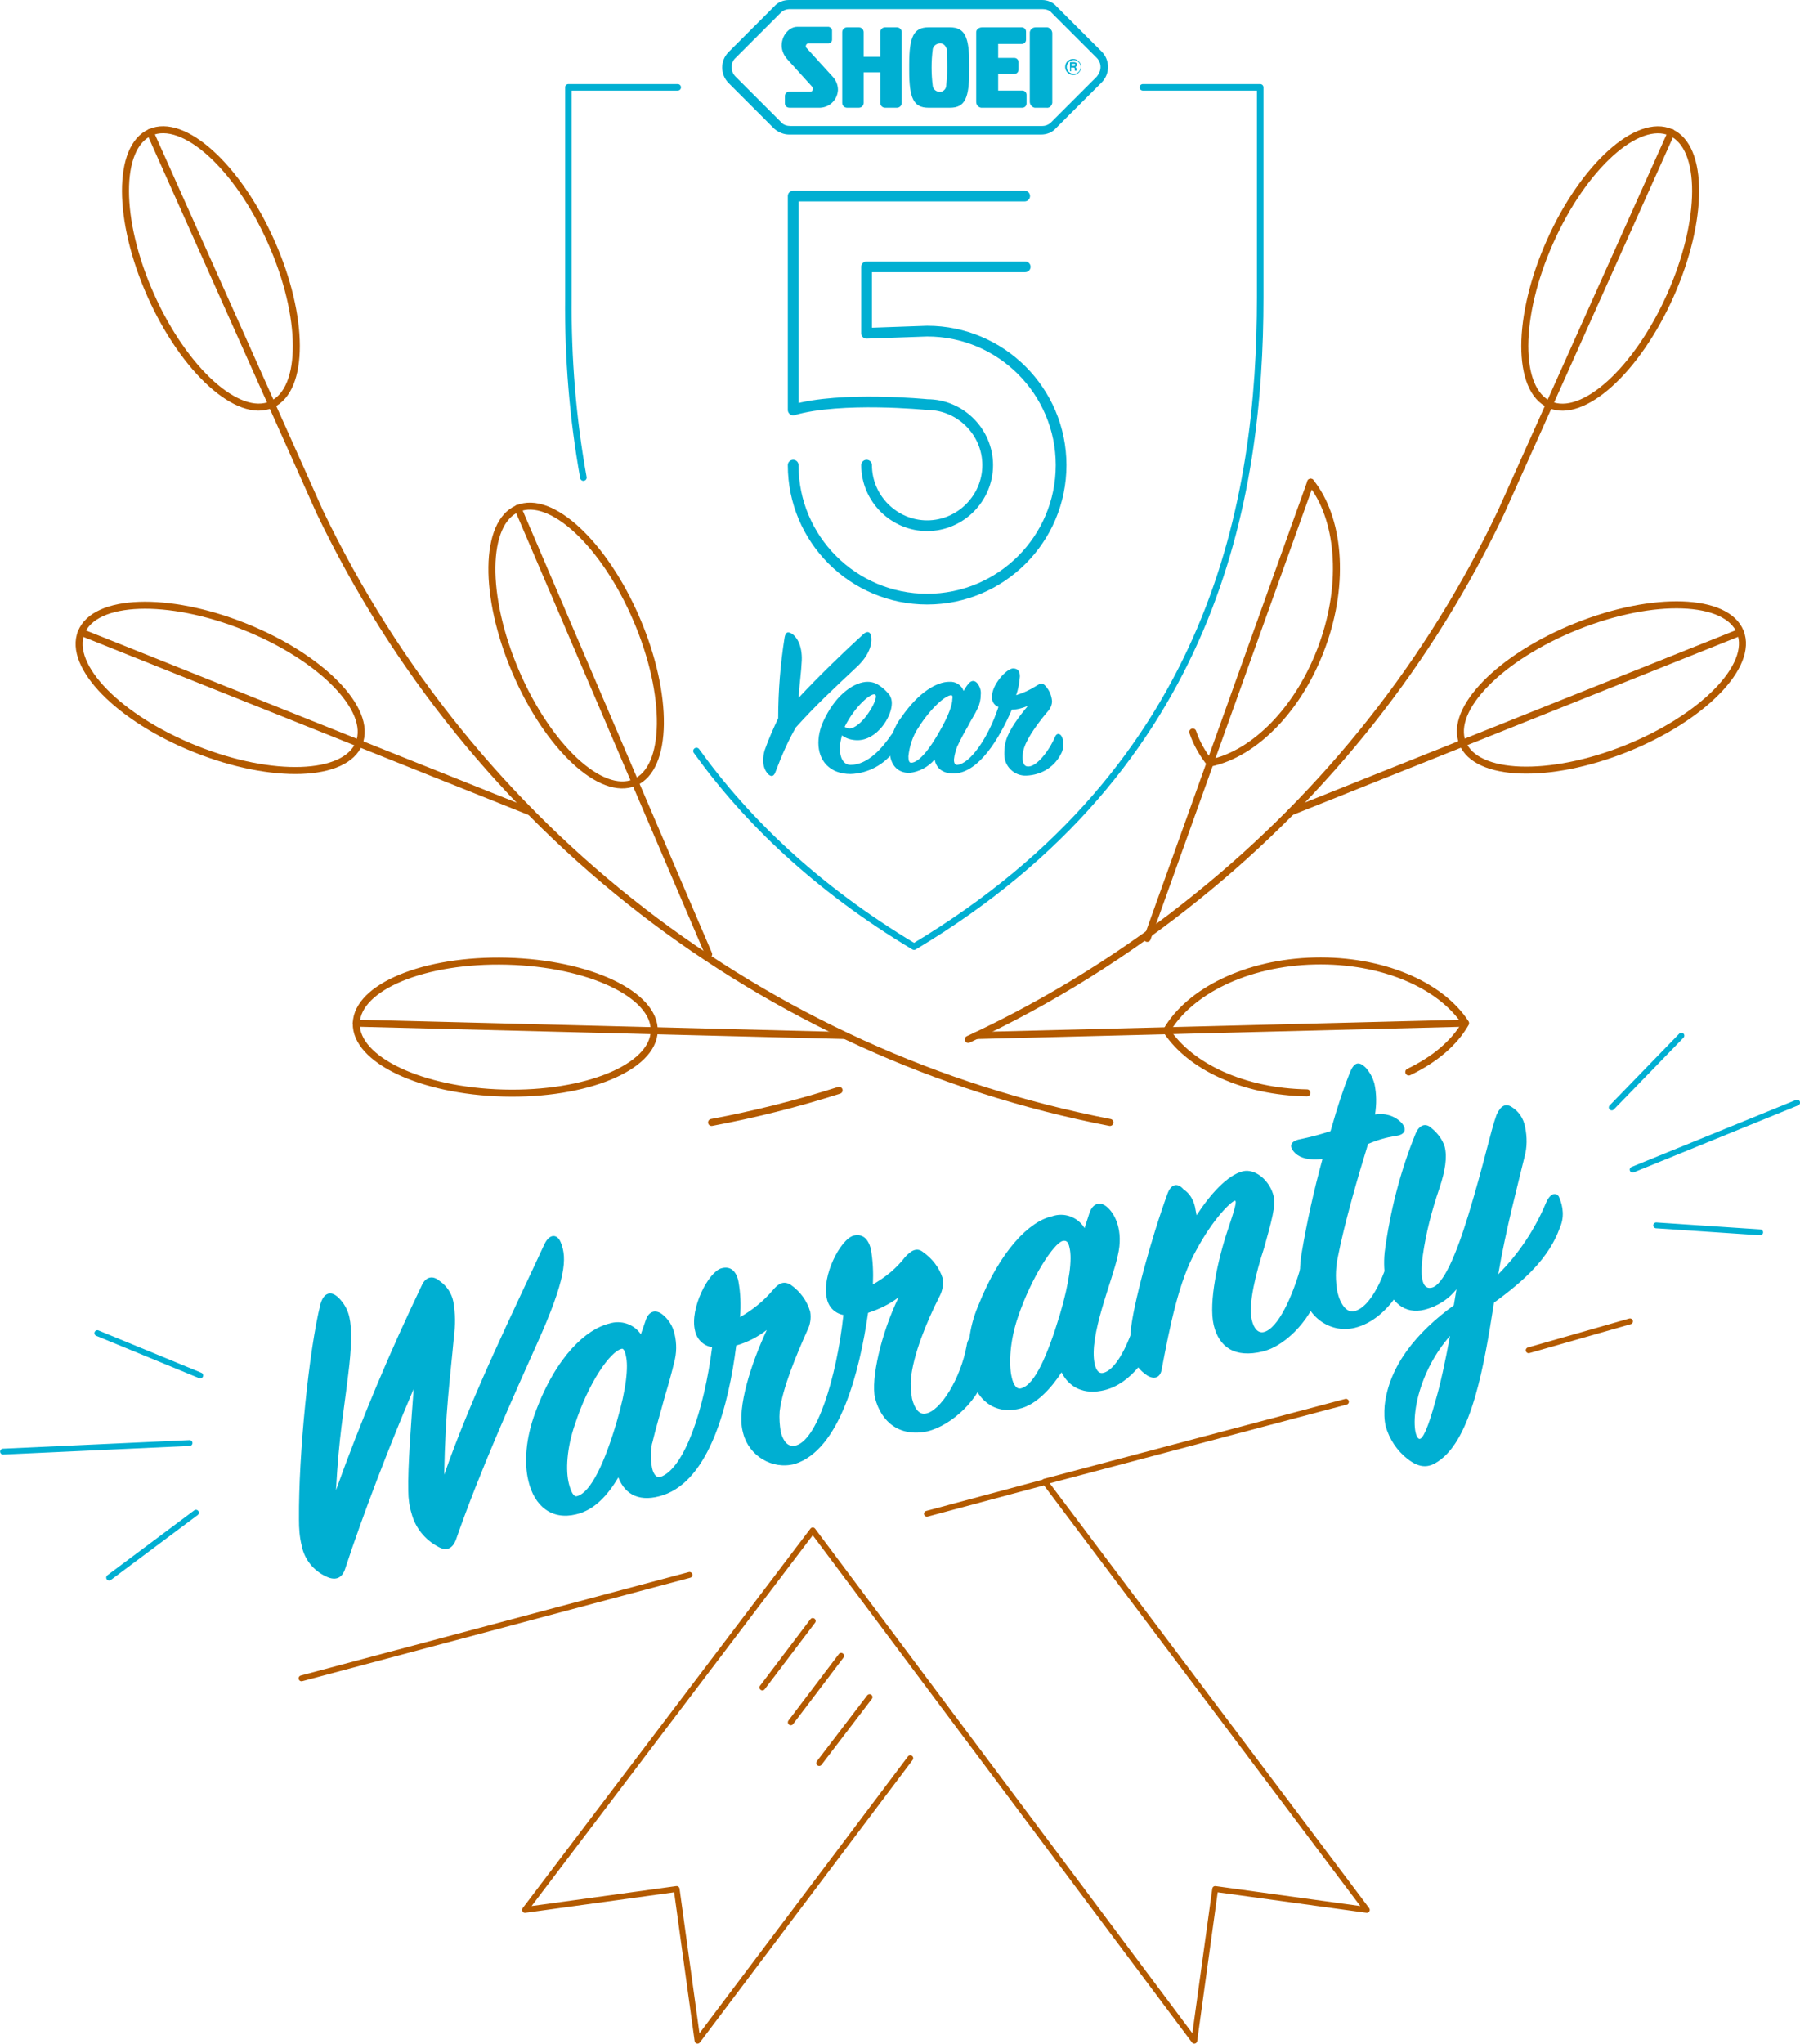 <?xml version="1.0" encoding="utf-8"?>
<!-- Generator: Adobe Illustrator 24.3.0, SVG Export Plug-In . SVG Version: 6.00 Build 0)  -->
<svg version="1.1" id="Ebene_1" xmlns="http://www.w3.org/2000/svg" xmlns:xlink="http://www.w3.org/1999/xlink" x="0px" y="0px"
	 width="335.9px" height="381.3px" viewBox="0 0 335.9 381.3" enable-background="new 0 0 335.9 381.3" xml:space="preserve">
<g id="Gruppe_418" transform="translate(-68.431 -329.566)">
	<g id="Gruppe_421" transform="translate(69 329.566)">
		<g id="Gruppe_408" transform="translate(141.851 117.891)">
			<path id="Pfad_4089" fill="#00AFD2" d="M2.3,26.1c-0.3,0.8-0.7,1-1.3,0.5C0.3,25.9,0,25,0,24c0-0.7,0.1-1.4,0.3-2
				c0.7-2,1.6-4,2.5-5.9C2.8,11.1,3.2,6,4,1c0.2-1,0.6-1.1,1.3-0.7c1,0.6,2,2.3,1.9,5c-0.1,2.3-0.4,4-0.6,7c3.7-4,8.8-8.9,12-11.8
				c0.7-0.7,1.3-0.6,1.5,0.1c0.3,1.2,0,3.4-2.5,5.8c-4.8,4.5-7.8,7.3-11.5,11.4C4.6,20.4,3.4,23.2,2.3,26.1z"/>
			<path id="Pfad_4090" fill="#00AFD2" d="M17.6,20.2c-1.1,0-2.1-0.3-2.9-0.9c-0.2,0.8-0.4,1.6-0.4,2.4c0,1.8,0.7,3.1,2,3.1
				c3.2,0,5.9-3.1,7.6-5.6c0.5-0.7,1-0.7,1.3,0.1c0.2,0.9,0,1.9-0.6,2.7c-1.9,2.7-5,4.4-8.3,4.5c-3.9,0-6-2.5-6-5.8
				c0-1.7,0.5-3.3,1.3-4.8c2.2-4.4,5.5-6.6,7.9-6.6c0.5,0,1,0.1,1.5,0.3c1,0.5,1.9,1.3,2.6,2.2c0.3,0.5,0.4,1,0.4,1.5
				C24,15.9,21.2,20.2,17.6,20.2z M15.2,17.7c0.3,0.2,0.6,0.3,0.9,0.3c1,0,2.3-1.2,3.2-2.4c1.2-1.6,2.1-3.6,1.6-3.9
				C20.3,11.2,17.2,13.7,15.2,17.7L15.2,17.7z"/>
			<path id="Pfad_4091" fill="#00AFD2" d="M35.8,26.4c-2.2,0.1-3.5-0.9-3.8-2.6c-1.2,1.4-2.9,2.3-4.7,2.5c-2.4,0-3.7-1.7-3.7-4.3
				c0.1-2.2,0.8-4.3,2.2-6.1c3.3-4.8,6.7-6.6,8.9-6.6c1.2-0.1,2.3,0.6,2.7,1.7c0.3-0.5,0.6-1,0.8-1.2c0.5-0.7,1.1-0.9,1.7-0.3
				c0.5,0.6,0.8,1.4,0.7,2.2c0,0.9-0.2,1.8-0.6,2.6c-0.5,1.1-1.2,2.1-1.8,3.3c-0.7,1.2-1.4,2.5-2,3.8c-0.3,0.8-0.5,1.5-0.6,2.4
				c0,0.7,0.2,1,0.6,1c2.4-0.2,5.8-5,7.7-10.8c-0.8-0.3-1.3-1.1-1.2-2c0-2.1,2.6-5.1,3.9-5.2c0.9,0,1.3,0.5,1.3,1.5
				c-0.1,1.2-0.3,2.4-0.7,3.5c1.3-0.4,2.6-1,3.7-1.7c0.8-0.5,1.2-0.7,1.8,0c0.7,0.8,1.1,1.7,1.2,2.8c0,0.6-0.2,1.2-0.6,1.7
				c-1.8,2.1-3.9,4.9-4.6,7c-0.2,0.6-0.3,1.2-0.3,1.8c0,1,0.3,1.7,1,1.7c1.5,0.1,3.8-2.6,5.1-5.6c0.3-0.7,1-0.6,1.3,0.2
				c0.3,0.9,0.3,1.9-0.1,2.8c-1.2,2.6-3.7,4.2-6.6,4.3c-2.2,0.1-4.1-1.7-4.1-3.9c0-0.1,0-0.3,0-0.4c0-0.7,0.1-1.5,0.3-2.2
				c0.6-2.1,2.5-4.6,4.1-6.5c-1,0.4-2,0.7-3,0.7C44,20,40.3,26.1,35.8,26.4z M35.1,11.8c-1.1,0-3.9,2.5-6.1,6
				c-1.1,1.6-1.7,3.5-1.9,5.4c0,0.7,0.1,1.2,0.5,1.2c1.4,0,3.4-2.4,5.4-6c1.6-2.8,2.3-4.8,2.3-5.9C35.4,12.1,35.3,11.8,35.1,11.8
				L35.1,11.8z"/>
		</g>
		<g id="Gruppe_410" transform="translate(55.224 198.312)">
			<path id="Pfad_4093" fill="#00AFD2" d="M20.4,79.8c-0.1-4.6,0.5-12.2,1-19C17,71.1,11.9,84.3,8.6,94.4c-0.5,1.5-1.6,2.3-3.5,1.4
				C2.7,94.7,1,92.6,0.5,90C0.1,88.4,0,86.8,0,85.2c-0.1-12.4,1.9-31.8,4-40.2c0.6-2.2,2-2.6,3.4-1.2c1,1,1.7,2.2,2,3.6
				c0.5,2.2,0.4,5.9-0.2,10.6c-0.9,7.6-1.7,11.2-2.3,21.7c4.7-13.1,10.1-25.9,16.1-38.4c0.6-1.2,1.8-1.9,3.3-0.6
				c1.3,0.9,2.2,2.3,2.5,3.8c0.4,2.2,0.4,4.4,0.1,6.7c-0.7,7.8-1.6,13.7-1.8,25.6c5.1-14.7,13.4-31.5,18.7-43c1-2.1,2.5-1.9,3.1-0.2
				c1.1,2.8,1,6.6-4.5,18.8C40.1,62,33.8,76,29.3,88.9c-0.6,1.6-1.7,2.3-3.4,1.3c-2.4-1.3-4.2-3.5-4.9-6.2
				C20.6,82.7,20.4,81.3,20.4,79.8z"/>
			<path id="Pfad_4094" fill="#00AFD2" d="M89.7,65c-0.1,1.3,0,2.5,0.2,3.8c0.5,1.9,1.4,2.8,2.6,2.6c4.1-0.7,7.8-12.6,9.1-24.4
				c-1.6-0.3-2.8-1.5-3.1-3.1c-1-4.1,2.5-11,5-11.7c1.7-0.4,2.7,0.6,3.2,2.4c0.4,2.2,0.5,4.4,0.4,6.7c2.3-1.3,4.4-3,6-5.1
				c1.1-1.2,2.2-1.9,3.4-0.9c1.7,1.2,3,2.9,3.6,4.8c0.2,1.2,0,2.4-0.6,3.5c-2.4,4.7-4.9,10.9-5.3,15.3c-0.1,1.2,0,2.5,0.2,3.7
				c0.5,2,1.4,3,2.5,2.8c2.8-0.4,6.6-6.6,7.7-12.7c0.1-0.9,0.5-1.5,1-1.6c0.9-0.2,2.1,0.9,2.7,3c0.2,1,0.2,2.1,0,3.2
				c-1,5.3-6.5,10.3-11,11.4c-5.1,1.1-8.6-1.6-9.8-6.2c-0.8-3.5,1.1-12,4.4-18.8c-1.7,1.3-3.6,2.2-5.7,2.9
				c-1.6,11.1-5.3,25.6-13.7,28.2c-4.2,1.1-8.5-1.5-9.6-5.7c0-0.1-0.1-0.3-0.1-0.4c-1.1-4.4,1.6-12.7,4.5-18.9
				c-1.7,1.3-3.6,2.3-5.7,2.9C80.2,63.8,76.6,77.7,68,80.6c-4.2,1.4-7.1,0.1-8.4-3.3c-1.9,3.2-4.4,6.1-7.9,6.9
				c-4.5,1.1-7.8-1.5-8.9-6.3c-0.8-3.3-0.5-7.9,1.3-12.7c3.9-10.6,9.6-15.6,13.8-16.6c2.2-0.7,4.6,0.1,5.9,2l0.9-2.6
				c0.5-1.6,1.7-2.1,3-1.2c1.2,0.9,2.1,2.3,2.4,3.8c0.4,1.7,0.4,3.5-0.1,5.3c-0.4,1.7-1,3.9-1.7,6.2c-0.8,3-1.8,6.3-2.4,8.9l0-0.1
				c-0.3,1.5-0.3,3.1,0,4.7c0.3,1.3,1,1.9,1.6,1.6c4.4-1.6,8.1-12.4,9.6-24.2c-1.6-0.2-2.9-1.5-3.2-3.1c-1-4.1,2.5-10.9,4.9-11.6
				c1.7-0.5,2.8,0.5,3.2,2.4c0.4,2.2,0.5,4.5,0.3,6.7c2.3-1.3,4.4-3,6.1-5c1-1.2,2-1.9,3.4-1c1.7,1.2,3,2.9,3.6,5
				c0.2,1.2,0,2.4-0.5,3.4C92.8,54.5,90.2,60.7,89.7,65z M59.3,66.9c1.8-6.1,2.2-10.3,1.7-12.3c-0.2-1-0.5-1.3-0.7-1.3
				c-2.2,0.4-6.3,6.4-8.8,14.1c-1.5,4.3-1.8,8.6-1.1,11.2c0.4,1.5,0.9,2.4,1.5,2.2C54.5,80.1,57.1,74.4,59.3,66.9L59.3,66.9z"/>
			<path id="Pfad_4095" fill="#00AFD2" d="M140.5,28.6c2.3-0.8,4.8,0.1,6.1,2.2l0.9-2.8c0.6-1.8,1.9-2.2,3.1-1.3
				c1.7,1.3,3.3,4.6,2.2,9.2c-1,4.8-5.5,15-4.3,20.3c0.3,1.2,0.8,1.8,1.6,1.6c2.8-0.7,5.5-7,6.8-12.8c0.5-1.8,1.2-2,2.4-0.6
				c1,1.5,1.3,3.4,0.9,5.2c-1,4.8-5,10.2-9.8,11.4c-3.9,1-6.7-0.5-8.1-3.3c-1.8,2.8-4.7,6.1-7.9,6.8c-4.7,1.1-8-1.7-9.1-6.3
				c-0.8-4.3-0.3-8.8,1.4-12.8C130.9,34.8,136.4,29.5,140.5,28.6z M142,46.9c1.8-6.1,2.3-10.3,1.8-12.4c-0.2-1-0.5-1.5-1.3-1.3
				c-1.6,0.4-5.8,6.7-8.3,14.1c-1.5,4.3-1.8,8.8-1.2,11.3c0.3,1.4,0.9,2.3,1.7,2.1C137.3,60.1,139.7,54.5,142,46.9z"/>
			<path id="Pfad_4096" fill="#00AFD2" d="M167.2,26.8c0.1,0.5,0.2,1.1,0.3,1.6c2.6-4,5.8-7.5,8.6-8.2c2.3-0.6,5.1,1.7,5.8,4.7
				c0.4,1.7-0.4,4.6-1.8,9.6c-1.5,4.6-3,10.5-2.3,13.4c0.4,1.7,1.2,2.5,2.2,2.3c2.7-0.6,5.5-6.8,7.1-12.7c0.4-1.7,1.5-1.9,2.5-0.9
				c0.9,0.8,1.5,3.2,0.9,5.6c-1.2,4.9-5.9,10.4-10.6,11.6c-5.3,1.3-8.2-0.8-9.2-4.9c-1-4.3,0.8-12.4,2.7-18c1-3,1.8-5.4,1.2-5.2
				c-0.7,0.2-4,3.3-7.2,9.3c-3.2,5.6-4.9,14.2-6.4,22.1c-0.2,1.4-1.2,2.1-2.7,1.2c-1.4-0.9-2.5-2.3-2.8-3.9
				c-0.3-1.4-0.4-2.8-0.3-4.3c0.4-4.8,3.8-17.3,6.9-25.8c0.7-1.8,1.9-2,3-0.7C166.2,24.3,166.9,25.5,167.2,26.8z"/>
			<path id="Pfad_4097" fill="#00AFD2" d="M187.1,35.5c1-5.9,2.3-11.8,3.9-17.6c-2.5,0.3-4.1-0.2-5-1c-1.5-1.4-0.9-2.4,0.9-2.7
				c1.9-0.4,3.8-0.9,5.6-1.5c1.4-4.9,2.4-7.9,3.6-10.9c0.8-2,1.7-2.2,3-0.9c0.8,0.9,1.3,1.9,1.6,3c0.4,1.9,0.4,3.8,0.1,5.7
				c1.8-0.3,3.6,0.2,4.9,1.5c1.1,1.2,0.8,2.3-1.1,2.5c-1.8,0.3-3.5,0.8-5.1,1.5c-1.8,5.8-4.4,14.7-5.7,21.4c-0.4,2.1-0.4,4.2,0,6.3
				c0.6,2.4,1.8,3.8,3.1,3.5c3.1-0.7,6-6.7,7.3-13.3c0.4-2.1,2.2-2.7,3.3-0.7c0.8,1.6,0.8,2.8,0.3,4.8c-0.5,2.6-4.2,10.7-10.8,12.3
				c-4.2,1-8.6-1.5-9.9-6.9C186.7,40.2,186.7,37.8,187.1,35.5z"/>
			<path id="Pfad_4098" fill="#00AFD2" d="M235.3,30.7c-2,5.6-6.5,9.8-12.3,14c-1.8,11.5-4.1,25.4-10.4,29.6
				c-1.6,1.1-3.3,1.5-5.8-0.5c-1.9-1.5-3.3-3.6-4-6c-0.3-1.3-0.3-2.6-0.2-3.9c0.8-7.4,6-13.7,12.9-18.7l0.5-3
				c-1.5,1.9-3.6,3.2-5.9,3.8c-3.9,1-6.4-1.6-7.2-4.9c-0.4-1.9-0.5-3.8-0.3-5.8c1-7.6,2.9-15.1,5.8-22.2c0.7-1.6,1.9-2,3-0.9
				c1.1,0.9,2,2.1,2.4,3.4c0.5,2,0.1,4.5-1,7.8c-1.4,4.1-2.5,8.3-3.1,12.6c-0.4,3.1-0.4,6.4,1.7,5.9s4.5-6,6.8-13.5
				c3.1-10.2,4.1-15.5,5.3-18.8c0.8-1.7,1.7-2.1,2.8-1.4c1.3,0.8,2.2,2.1,2.5,3.7c0.4,1.9,0.4,3.8-0.1,5.6c-1.2,5-3.5,13.6-4.9,21.9
				c3.8-3.8,6.8-8.3,8.9-13.3c0.7-1.7,1.8-2.1,2.4-1.2C236,26.9,236.1,28.9,235.3,30.7z M208.9,62c-1.1,4.2-0.8,7.6,0.1,8.1
				c0.7,0.3,1.8-2.4,3-6.8c1-3.3,1.9-7.6,2.8-12.4C212,54.1,210,57.9,208.9,62z"/>
		</g>
		<path id="Pfad_4099" fill="none" stroke="#B35A00" stroke-width="1.09" stroke-linecap="round" stroke-linejoin="round" d="
			M169.3,328l-39.7,52.7l-3.9-28.3l-28.3,3.9l53.7-70.8l71.2,95.2l3.9-28.3l28.3,3.9l-60.1-79.9l56.2-14.9"/>
		
			<line id="Linie_33" fill="none" stroke="#B35A00" stroke-width="1.09" stroke-linecap="round" stroke-linejoin="round" x1="55.7" y1="313.1" x2="128.1" y2="293.8"/>
		
			<line id="Linie_34" fill="none" stroke="#B35A00" stroke-width="1.09" stroke-linecap="round" stroke-linejoin="round" x1="284.7" y1="251.9" x2="303.6" y2="246.5"/>
		
			<line id="Linie_35" fill="none" stroke="#B35A00" stroke-width="1.09" stroke-linecap="round" stroke-linejoin="round" x1="172.4" y1="282.4" x2="194.4" y2="276.5"/>
		
			<line id="Linie_36" fill="none" stroke="#B35A00" stroke-width="1.09" stroke-linecap="round" stroke-linejoin="round" x1="151.1" y1="302.4" x2="141.7" y2="314.8"/>
		
			<line id="Linie_37" fill="none" stroke="#B35A00" stroke-width="1.09" stroke-linecap="round" stroke-linejoin="round" x1="156.4" y1="308.9" x2="147" y2="321.3"/>
		
			<line id="Linie_38" fill="none" stroke="#B35A00" stroke-width="1.09" stroke-linecap="round" stroke-linejoin="round" x1="161.7" y1="316.6" x2="152.3" y2="328.9"/>
		<g id="Gruppe_415" transform="translate(10.057 19.7)">
			<path id="Pfad_4100" fill="none" stroke="#B35A00" stroke-width="1.307" stroke-linecap="round" stroke-linejoin="round" d="
				M196.5,189.7C132,177.2,77.3,134.9,49,75.7L17.4,5"/>
			<g id="Gruppe_411" transform="translate(0 86.848)">
				
					<ellipse id="Ellipse_58" transform="matrix(0.371 -0.929 0.929 0.371 -1.071 41.932)" fill="none" stroke="#B35A00" stroke-width="1.307" stroke-linecap="round" stroke-linejoin="round" stroke-miterlimit="4.001" cx="30.4" cy="21.8" rx="12.3" ry="27.9"/>
				
					<line id="Linie_39" fill="none" stroke="#B35A00" stroke-width="1.307" stroke-linecap="round" stroke-linejoin="round" x1="4.5" y1="11.4" x2="88.3" y2="44.9"/>
			</g>
			<g id="Gruppe_412" transform="translate(55.539 158.877)">
				
					<ellipse id="Ellipse_59" transform="matrix(2.568842e-02 -1 1 2.568842e-02 14.399 40.803)" fill="none" stroke="#B35A00" stroke-width="1.307" stroke-linecap="round" stroke-linejoin="round" cx="28.1" cy="13" rx="12.3" ry="27.8"/>
				
					<line id="Linie_40" fill="none" stroke="#B35A00" stroke-width="1.307" stroke-linecap="round" stroke-linejoin="round" x1="0.3" y1="12.3" x2="91.4" y2="14.6"/>
			</g>
			<g id="Gruppe_413" transform="translate(6.164 0)">
				
					<ellipse id="Ellipse_60" transform="matrix(0.913 -0.407 0.407 0.913 -10.44 11.819)" fill="none" stroke="#B35A00" stroke-width="1.307" stroke-linecap="round" stroke-linejoin="round" cx="22.6" cy="30.4" rx="12.3" ry="27.8"/>
			</g>
			<g id="Gruppe_414" transform="translate(74.721 70.31)">
				
					<ellipse id="Ellipse_61" transform="matrix(0.919 -0.393 0.393 0.919 -10.181 11.203)" fill="none" stroke="#B35A00" stroke-width="1.307" stroke-linecap="round" stroke-linejoin="round" cx="22.2" cy="30.4" rx="12.3" ry="27.8"/>
				
					<line id="Linie_41" fill="none" stroke="#B35A00" stroke-width="1.307" stroke-linecap="round" stroke-linejoin="round" x1="11.3" y1="4.8" x2="46.9" y2="88"/>
			</g>
		</g>
		<g id="Gruppe_420" transform="translate(132.216 19.7)">
			<path id="Pfad_4101" fill="none" stroke="#B35A00" stroke-width="1.307" stroke-linecap="round" stroke-linejoin="round" d="
				M47.9,174.2c15.3-7.1,29.7-16.1,42.8-26.7c24.1-19.4,43.5-43.9,56.7-71.8L179.1,5"/>
			<path id="Pfad_4102" fill="none" stroke="#B35A00" stroke-width="1.307" stroke-linecap="round" stroke-linejoin="round" d="
				M0,189.7c8-1.5,16-3.5,23.8-6"/>
			<g id="Gruppe_416" transform="translate(108.148 86.848)">
				
					<ellipse id="Ellipse_62" transform="matrix(0.929 -0.371 0.371 0.929 -3.931 23.027)" fill="none" stroke="#B35A00" stroke-width="1.307" stroke-linecap="round" stroke-linejoin="round" stroke-miterlimit="4.001" cx="57.9" cy="21.7" rx="27.9" ry="12.3"/>
				
					<line id="Linie_42" fill="none" stroke="#B35A00" stroke-width="1.307" stroke-linecap="round" stroke-linejoin="round" x1="83.8" y1="11.4" x2="0" y2="44.9"/>
			</g>
			<g id="Gruppe_417" transform="translate(49.511 159.579)">
				<path id="Pfad_4103" fill="none" stroke="#B35A00" stroke-width="1.307" stroke-linecap="round" stroke-linejoin="round" d="
					M61.6,24.6C49.8,24.4,39.8,19.7,35.4,13C39.6,5.7,50.3,0.3,63,0s23.6,4.5,28.2,11.6c-2.1,3.7-5.8,6.8-10.6,9.1"/>
				
					<line id="Linie_43" fill="none" stroke="#B35A00" stroke-width="1.307" stroke-linecap="round" stroke-linejoin="round" x1="91.1" y1="11.6" x2="0" y2="13.9"/>
			</g>
			<g id="Gruppe_418-2" transform="translate(145.177 0)">
				
					<ellipse id="Ellipse_63" transform="matrix(0.407 -0.913 0.913 0.407 -14.434 38.65)" fill="none" stroke="#B35A00" stroke-width="1.307" stroke-linecap="round" stroke-linejoin="round" cx="22.6" cy="30.4" rx="27.8" ry="12.3"/>
			</g>
			<g id="Gruppe_419" transform="translate(81.299 70.26)">
				<path id="Pfad_4104" fill="none" stroke="#B35A00" stroke-width="1.307" stroke-linecap="round" stroke-linejoin="round" d="
					M30.5,0c5.3,6.6,6.5,18.5,2.2,30.4S20,50.7,11.7,52.4c-1.4-1.8-2.5-3.7-3.2-5.8"/>
				
					<line id="Linie_44" fill="none" stroke="#B35A00" stroke-width="1.307" stroke-linecap="round" stroke-linejoin="round" x1="30.5" y1="0" x2="0" y2="85.1"/>
			</g>
		</g>
		<path id="Pfad_4105" fill="none" stroke="#00AFD2" stroke-width="1.219" stroke-linecap="round" stroke-linejoin="round" d="
			M129.4,140.1c9.5,13.2,22.6,25.7,40.6,36.5h0c56.2-33.6,64.6-83.7,64.6-121.1V16.3h-21.9"/>
		<path id="Pfad_4106" fill="none" stroke="#00AFD2" stroke-width="1.219" stroke-linecap="round" stroke-linejoin="round" d="
			M108.3,89.1c-2-11.1-2.9-22.3-2.8-33.6V16.3h20.4"/>
		<path id="Pfad_1" fill="#00AFD2" d="M198.5,12.5c0-0.7,0.6-1.3,1.3-1.3c0.7,0,1.3,0.6,1.3,1.3c0,0.7-0.6,1.3-1.3,1.3l0,0
			C199,13.7,198.5,13.2,198.5,12.5C198.5,12.5,198.5,12.5,198.5,12.5 M198.2,12.5c0,0.8,0.7,1.5,1.5,1.5c0.8,0,1.5-0.7,1.5-1.5
			c0-0.8-0.7-1.5-1.5-1.5C198.9,11,198.2,11.6,198.2,12.5 M151,16.2L151,16.2l-4.7-5.2c-0.6-0.7-1-1.6-1-2.5c0-1.9,1.4-3.5,2.9-3.5
			l5.9,0c0.3,0.1,0.6,0.3,0.6,0.7v1.7c0,0.4-0.3,0.7-0.7,0.7h-3.8c-0.2,0-0.4,0.3-0.4,0.5c0,0.1,0,0.2,0.1,0.3l5,5.5
			c0.6,0.7,0.9,1.5,0.9,2.4c-0.1,1.8-1.5,3.2-3.3,3.3h-5.7l0,0c-0.5,0-0.9-0.3-0.9-0.8c0,0,0,0,0,0v-1.4c0-0.5,0.4-0.8,0.9-0.8h3.9
			l0,0c0.2,0,0.4-0.2,0.4-0.4l0,0C151.2,16.5,151.1,16.4,151,16.2L151,16.2z M160.6,19.2v-5.7h3.1v5.7c0,0.5,0.4,0.9,0.9,0.9h2.2
			c0.5,0,0.9-0.4,0.9-0.9c0,0,0,0,0,0l0,0V6c0-0.5-0.4-0.9-0.9-0.9c0,0,0,0,0,0h-2.2c-0.5,0-0.9,0.4-0.9,0.9l0,0v4.6h-3.1V6
			c0-0.5-0.4-0.9-0.9-0.9h-2.2c-0.5,0-0.9,0.4-0.9,0.9v13.2c0,0.5,0.4,0.9,0.9,0.9h2.2C160.2,20.1,160.6,19.7,160.6,19.2L160.6,19.2
			L160.6,19.2z M190.2,20.1c0.4,0,0.8-0.3,0.8-0.8c0,0,0,0,0,0l0,0v-1.6c0-0.4-0.3-0.8-0.8-0.8c0,0,0,0,0,0h-4.5v-3.1h3
			c0.4,0,0.8-0.3,0.8-0.8v-1.4c0-0.4-0.3-0.8-0.8-0.8h-3V8.2h4.4c0.4,0,0.8-0.3,0.8-0.8l0,0V5.9c0-0.4-0.3-0.8-0.8-0.8c0,0,0,0,0,0
			l-7.4,0c-0.6,0-1.1,0.4-1.1,0.9c0,0,0,0,0,0c0,0.1,0,0.1,0,0.2V19c0,0.6,0.4,1,0.9,1.1h0c0.1,0,0.1,0,0.2,0L190.2,20.1L190.2,20.1
			z M191.6,6.2V19c0,0.5,0.4,1,0.9,1.1c0,0,0,0,0,0c0.1,0,0.1,0,0.2,0h2c0.5,0.1,1-0.3,1.1-0.9c0,0,0,0,0,0c0-0.1,0-0.1,0-0.2V6.2
			c0-0.5-0.4-1-0.9-1.1c0,0,0,0,0,0c-0.1,0-0.1,0-0.2,0h-2c-0.5,0-1,0.3-1.1,0.9c0,0,0,0,0,0C191.6,6.1,191.6,6.1,191.6,6.2
			L191.6,6.2z M176.2,12.6c0,1.2-0.1,2.3-0.2,3.5c-0.1,0.7-0.8,1.2-1.5,1c-0.5-0.1-0.9-0.5-1-1c-0.3-2.3-0.3-4.7,0-7
			c0.2-0.7,0.9-1.1,1.6-1c0.5,0.1,0.8,0.5,1,1C176.1,10.3,176.2,11.4,176.2,12.6 M172.7,20.1h4c2.8,0,3.6-1.8,3.6-6.9V12
			c0-5.1-0.8-6.9-3.6-6.9h-4c-2.8,0-3.6,1.8-3.6,6.9v1.2C169.1,18.3,169.9,20.1,172.7,20.1L172.7,20.1z M199.1,13.3v-1.7h0.8
			c0.3,0,0.5,0.2,0.5,0.4v0.1c0,0.2-0.1,0.3-0.3,0.4c0.1,0.1,0.2,0.1,0.2,0.4c0,0.3,0,0.3,0.1,0.3v0h-0.4c0-0.1,0-0.2,0-0.3
			c0-0.2,0-0.3-0.3-0.3h-0.4v0.7L199.1,13.3z M199.4,12.3h0.4c0.2,0,0.3-0.1,0.3-0.2c0-0.1-0.1-0.2-0.2-0.2c0,0,0,0,0,0h-0.5
			L199.4,12.3L199.4,12.3z M204.8,12.5c0,0.7-0.3,1.3-0.7,1.8l0,0l-8.5,8.5l0,0c-0.5,0.5-1.1,0.7-1.7,0.7h-47
			c-0.6,0-1.3-0.2-1.7-0.7l0,0l0,0l0,0l-8.5-8.5l0,0c-1-1-1-2.6,0-3.5v0l8.4-8.4l0,0c0.5-0.5,1.1-0.7,1.7-0.7h47.2
			c0.6,0,1.3,0.2,1.7,0.7l0,0l8.4,8.4v0C204.5,11.2,204.8,11.8,204.8,12.5 M193.9,0h-47.2c-1.1,0-2.1,0.4-2.8,1.2l-8.5,8.5
			c-1.6,1.6-1.6,4.2,0,5.8l8.5,8.5l0,0c0.8,0.7,1.8,1.1,2.8,1.1h47c1.1,0,2.1-0.4,2.8-1.2l8.5-8.5c1.6-1.6,1.6-4.2,0-5.8l-8.4-8.4
			C195.9,0.4,194.9,0,193.9,0L193.9,0z"/>
		
			<line id="Linie_45" fill="none" stroke="#00AFD2" stroke-width="1.09" stroke-linecap="round" stroke-linejoin="round" x1="36.8" y1="256.6" x2="17.6" y2="248.7"/>
		
			<line id="Linie_46" fill="none" stroke="#00AFD2" stroke-width="1.09" stroke-linecap="round" stroke-linejoin="round" x1="34.8" y1="269.2" x2="0" y2="270.8"/>
		
			<line id="Linie_47" fill="none" stroke="#00AFD2" stroke-width="1.09" stroke-linecap="round" stroke-linejoin="round" x1="36" y1="282.2" x2="19.8" y2="294.3"/>
		
			<line id="Linie_48" fill="none" stroke="#00AFD2" stroke-width="1.09" stroke-linecap="round" stroke-linejoin="round" x1="300.2" y1="206.6" x2="313.2" y2="193.2"/>
		
			<line id="Linie_49" fill="none" stroke="#00AFD2" stroke-width="1.09" stroke-linecap="round" stroke-linejoin="round" x1="304.1" y1="218.2" x2="334.8" y2="205.7"/>
		
			<line id="Linie_50" fill="none" stroke="#00AFD2" stroke-width="1.09" stroke-linecap="round" stroke-linejoin="round" x1="308.5" y1="228.6" x2="327.9" y2="229.9"/>
		<g id="Gruppe_422" transform="translate(147.446 36.575)">
			<path id="Pfad_4107" fill="none" stroke="#00AFD2" stroke-width="2" stroke-linecap="round" stroke-linejoin="round" d="
				M13.7,50.2c0,6.2,5.1,11.3,11.3,11.3c6.2,0,11.3-5.1,11.3-11.3c0-6.2-5.1-11.3-11.3-11.3h0c0,0-16-1.6-25,1V0h43.2"/>
			<path id="Pfad_4108" fill="none" stroke="#00AFD2" stroke-width="2" stroke-linecap="round" stroke-linejoin="round" d="M0,50.2
				c0,13.8,11.2,25,25,25c13.8,0,25-11.2,25-25c0-13.8-11.2-25-25-25l-11.3,0.4V13.2h29.6"/>
		</g>
	</g>
</g>
<g>
</g>
<g>
</g>
<g>
</g>
<g>
</g>
<g>
</g>
<g>
</g>
</svg>
